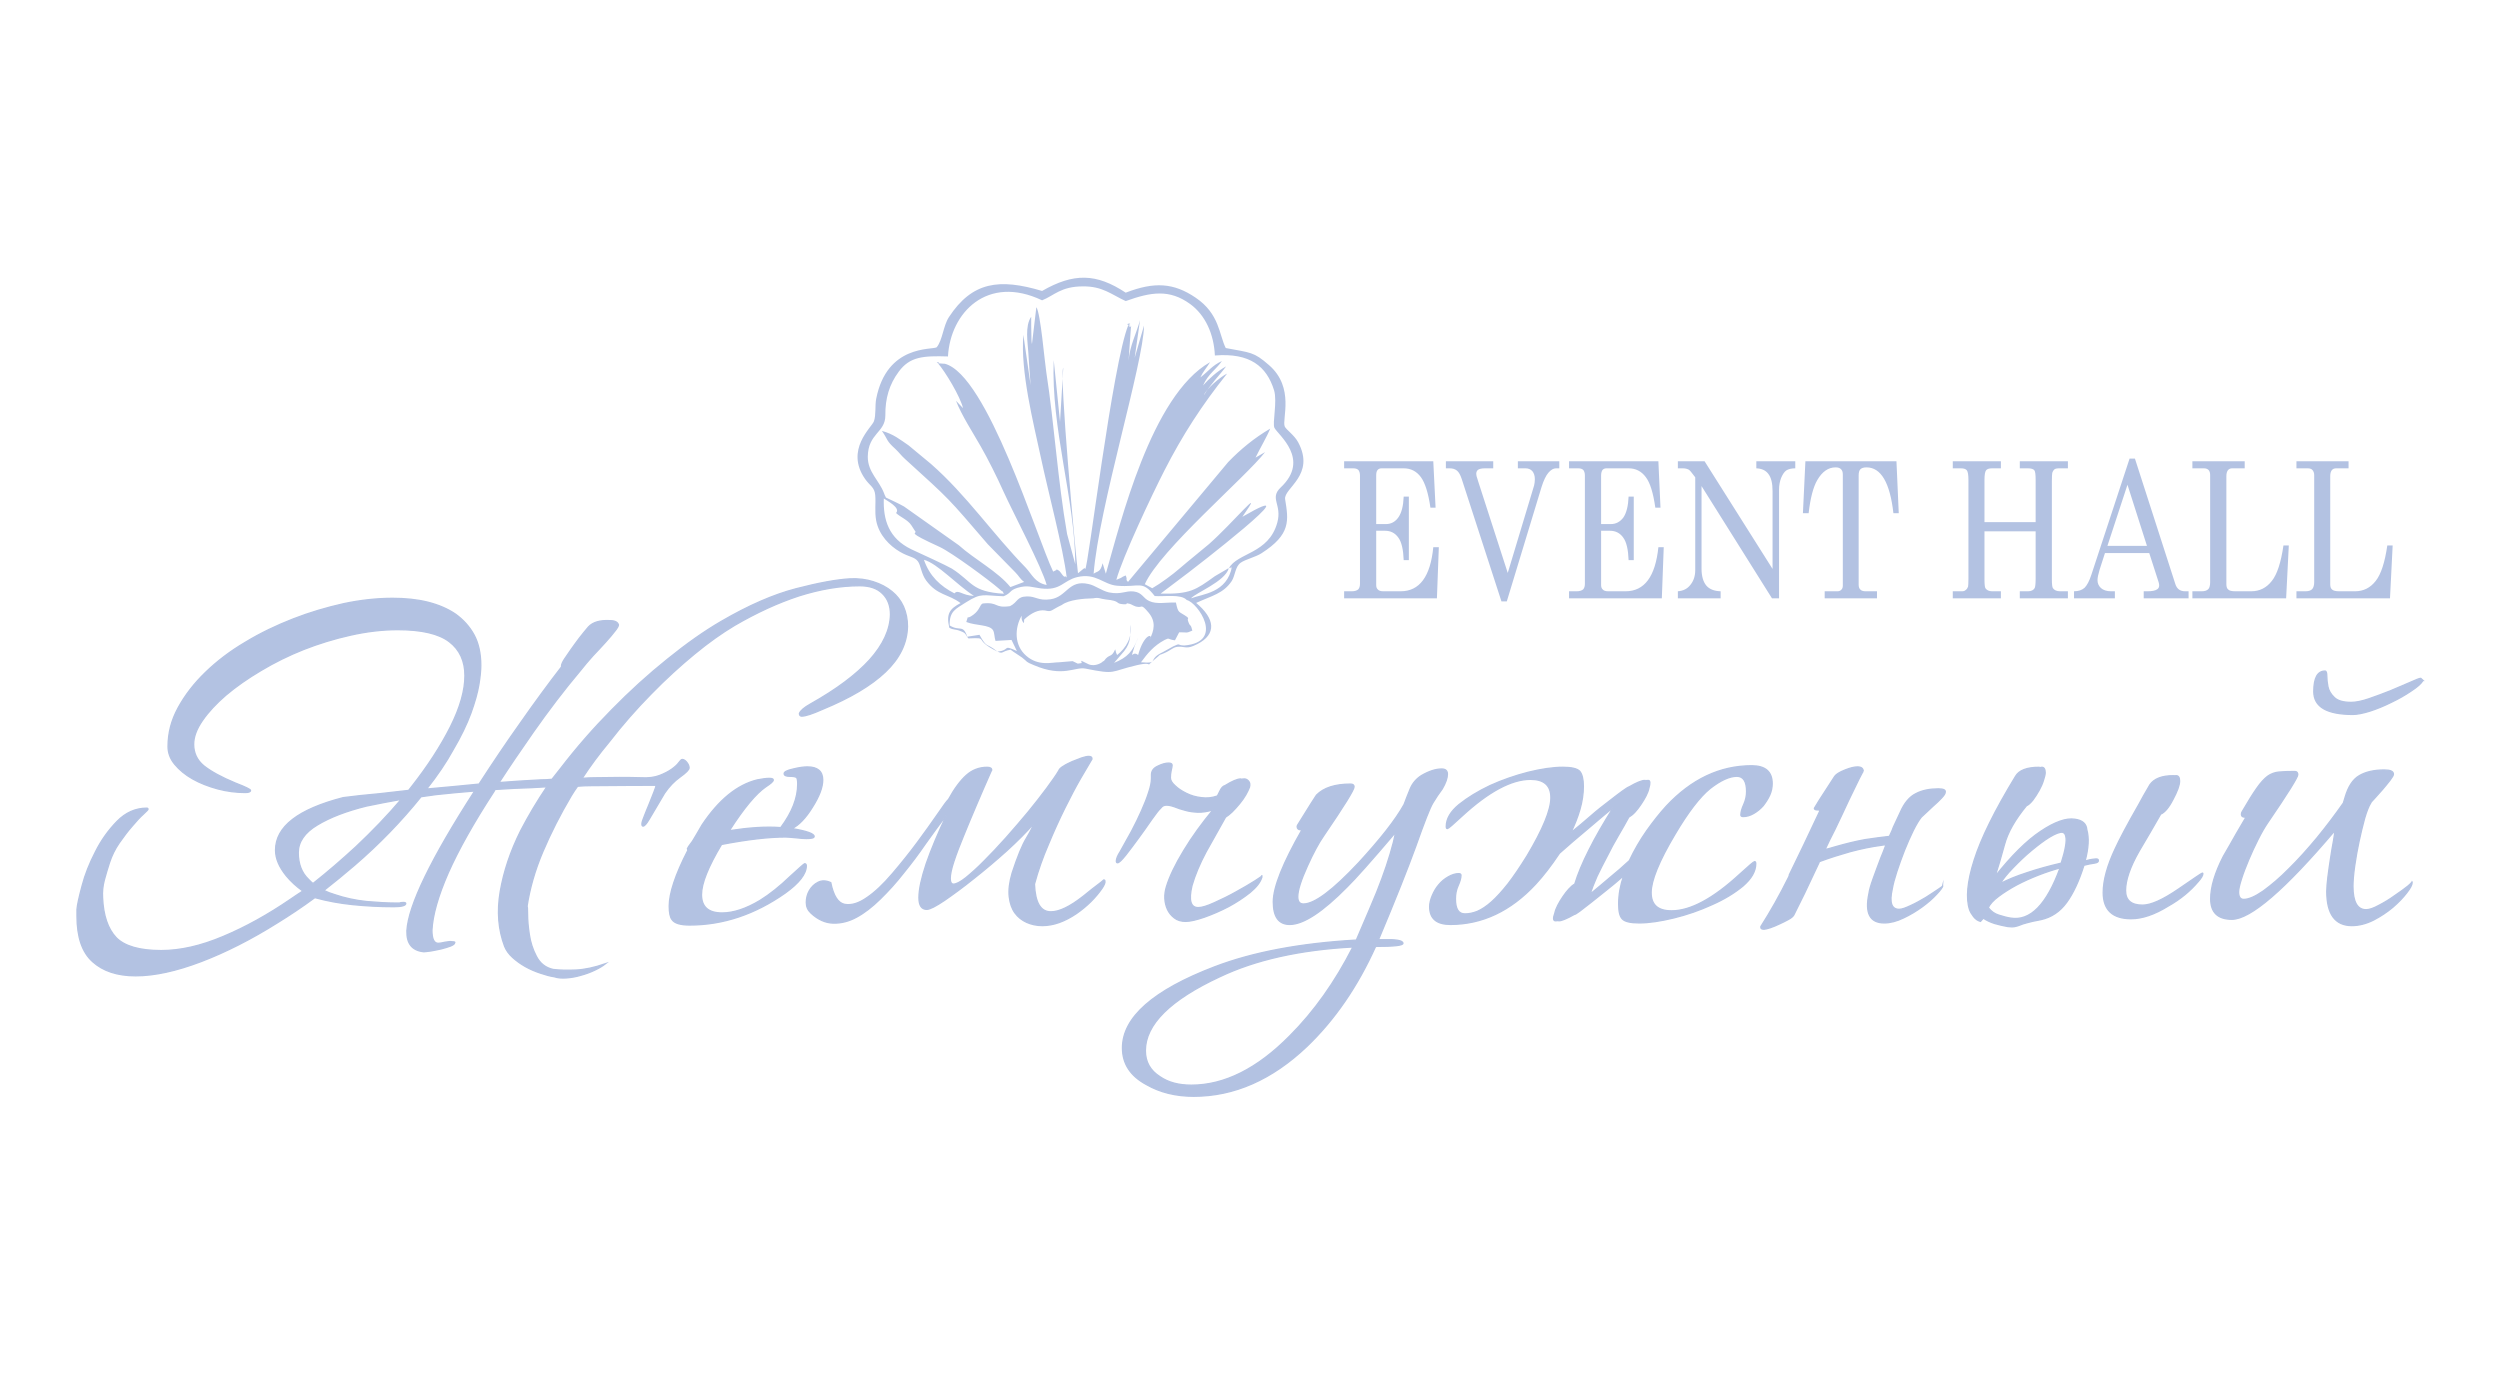 <?xml version="1.0" encoding="UTF-8"?> <svg xmlns="http://www.w3.org/2000/svg" xmlns:xlink="http://www.w3.org/1999/xlink" xmlns:xodm="http://www.corel.com/coreldraw/odm/2003" xml:space="preserve" width="131px" height="72px" version="1.1" style="shape-rendering:geometricPrecision; text-rendering:geometricPrecision; image-rendering:optimizeQuality; fill-rule:evenodd; clip-rule:evenodd" viewBox="0 0 130.94 71.97"> <defs> <style type="text/css"> .str0 {stroke:#B3C2E2;stroke-width:0.07;stroke-miterlimit:22.926} .fil0 {fill:none} .fil2 {fill:#B3C2E2} .fil1 {fill:#B3C2E2;fill-rule:nonzero} </style> </defs> <g id="Layer_x0020_1">  <rect class="fil0" width="130.94" height="71.97"></rect> <g id="_2457811058032"> <g> <path class="fil1 str0" d="M33.59 40.74c0.37,0.02 0.69,-0.02 0.95,-0.12 0.26,-0.1 0.47,-0.21 0.64,-0.33 0.17,-0.12 0.29,-0.23 0.37,-0.34 0.08,-0.11 0.14,-0.17 0.18,-0.17 0.08,0 0.16,0.05 0.24,0.15 0.08,0.1 0.12,0.2 0.12,0.29 0,0.09 -0.15,0.25 -0.46,0.47 -0.31,0.22 -0.58,0.5 -0.82,0.85l-0.81 1.37c-0.14,0.24 -0.25,0.36 -0.32,0.36 -0.04,0 -0.06,-0.04 -0.06,-0.11 0,-0.08 0.04,-0.21 0.12,-0.4 0.07,-0.19 0.16,-0.4 0.25,-0.62 0.09,-0.22 0.17,-0.43 0.25,-0.63 0.08,-0.2 0.12,-0.33 0.12,-0.38 -0.95,0 -2.08,0.01 -3.4,0.02 -0.23,0 -0.47,0.01 -0.71,0.03 -0.12,0.17 -0.23,0.33 -0.33,0.5 -0.57,0.96 -1.07,1.94 -1.49,2.93 -0.42,0.99 -0.69,1.95 -0.83,2.88 0.02,-0.04 0.03,0.1 0.03,0.4 0,0.3 0.03,0.65 0.09,1.05 0.06,0.41 0.18,0.79 0.37,1.15 0.19,0.37 0.48,0.6 0.88,0.69 0.34,0.04 0.73,0.05 1.19,0.03 0.46,-0.02 0.97,-0.13 1.55,-0.33 -0.14,0.11 -0.32,0.22 -0.55,0.33 -0.23,0.11 -0.47,0.2 -0.73,0.27 -0.26,0.08 -0.51,0.12 -0.76,0.14 -0.25,0.02 -0.46,0 -0.64,-0.06 -0.22,-0.03 -0.46,-0.1 -0.73,-0.19 -0.27,-0.09 -0.53,-0.2 -0.78,-0.34 -0.25,-0.14 -0.47,-0.3 -0.67,-0.48 -0.2,-0.18 -0.34,-0.38 -0.42,-0.58 -0.33,-0.87 -0.41,-1.83 -0.23,-2.88 0.18,-1.04 0.53,-2.1 1.07,-3.18 0.4,-0.77 0.85,-1.53 1.37,-2.3 -0.56,0.04 -1.12,0.06 -1.7,0.08 -0.34,0.02 -0.67,0.04 -1.01,0.06l-0.06 0.11c-1.07,1.64 -1.87,3.07 -2.4,4.27 -0.53,1.21 -0.81,2.21 -0.85,2.99 0,0.46 0.11,0.69 0.33,0.69 0.08,0 0.2,-0.02 0.37,-0.06 0.17,-0.03 0.29,-0.04 0.37,-0.02 0.12,0 0.16,0.02 0.12,0.05 0,0.06 -0.07,0.11 -0.21,0.17 -0.13,0.05 -0.3,0.1 -0.49,0.15 -0.19,0.04 -0.37,0.08 -0.55,0.11 -0.18,0.02 -0.3,0.04 -0.36,0.04 -0.61,-0.06 -0.91,-0.42 -0.89,-1.1 0.08,-1.33 1.26,-3.77 3.55,-7.32 -0.68,0.05 -1.35,0.12 -2.03,0.19 -0.26,0.04 -0.52,0.07 -0.78,0.11 -1.03,1.28 -2.19,2.48 -3.48,3.59 -0.54,0.46 -1.07,0.9 -1.61,1.32 0.18,0.09 0.37,0.16 0.57,0.22 0.53,0.18 1.09,0.3 1.66,0.36 0.58,0.05 1.08,0.08 1.49,0.08l0.24 0c0.04,-0.02 0.11,-0.03 0.21,-0.03 0.08,0 0.12,0.02 0.12,0.05 0,0.11 -0.21,0.17 -0.63,0.17 -0.75,0 -1.47,-0.04 -2.16,-0.11 -0.68,-0.07 -1.33,-0.19 -1.95,-0.36l-0.03 0c-0.65,0.48 -1.31,0.92 -1.96,1.32 -1.37,0.86 -2.71,1.54 -4,2.03 -1.29,0.49 -2.43,0.74 -3.42,0.74 -0.96,0 -1.71,-0.25 -2.25,-0.74 -0.55,-0.49 -0.82,-1.29 -0.82,-2.39l0 -0.35c0.02,-0.24 0.11,-0.65 0.27,-1.24 0.15,-0.58 0.39,-1.18 0.7,-1.78 0.3,-0.6 0.68,-1.13 1.13,-1.59 0.45,-0.46 0.97,-0.69 1.56,-0.69 0.04,0 0.06,0.02 0.06,0.06 0,0.02 -0.08,0.1 -0.25,0.26 -0.17,0.15 -0.36,0.36 -0.58,0.62 -0.22,0.25 -0.44,0.54 -0.67,0.87 -0.23,0.33 -0.4,0.68 -0.52,1.05 -0.1,0.31 -0.19,0.61 -0.27,0.91 -0.08,0.31 -0.11,0.61 -0.09,0.92 0.04,0.94 0.28,1.63 0.71,2.09 0.44,0.45 1.23,0.68 2.36,0.68 0.99,0 2.07,-0.24 3.25,-0.74 1.17,-0.49 2.34,-1.14 3.51,-1.94 0.22,-0.15 0.44,-0.3 0.66,-0.44 -0.34,-0.24 -0.63,-0.51 -0.87,-0.8 -0.37,-0.46 -0.56,-0.9 -0.56,-1.34 0,-1.23 1.18,-2.14 3.54,-2.75 0.52,-0.07 1.16,-0.14 1.94,-0.21 0.48,-0.06 0.97,-0.11 1.49,-0.17 0.06,-0.07 0.11,-0.14 0.15,-0.19 0.85,-1.08 1.53,-2.13 2.04,-3.14 0.51,-1.02 0.76,-1.91 0.76,-2.68 0,-0.76 -0.27,-1.36 -0.82,-1.78 -0.55,-0.42 -1.45,-0.63 -2.7,-0.63 -0.81,0 -1.64,0.1 -2.48,0.29 -0.85,0.19 -1.66,0.44 -2.45,0.75 -0.78,0.31 -1.53,0.68 -2.23,1.1 -0.71,0.42 -1.32,0.85 -1.84,1.29 -0.51,0.44 -0.92,0.88 -1.23,1.33 -0.31,0.45 -0.46,0.86 -0.46,1.25 0,0.45 0.18,0.83 0.53,1.12 0.36,0.29 0.92,0.6 1.67,0.91 0.52,0.2 0.78,0.33 0.78,0.38 0,0.07 -0.09,0.11 -0.27,0.11 -0.48,0 -0.96,-0.06 -1.45,-0.19 -0.48,-0.13 -0.92,-0.3 -1.31,-0.52 -0.39,-0.22 -0.7,-0.48 -0.94,-0.77 -0.24,-0.29 -0.35,-0.6 -0.35,-0.93 0,-0.7 0.17,-1.37 0.53,-2.03 0.36,-0.66 0.84,-1.28 1.43,-1.85 0.6,-0.58 1.29,-1.11 2.09,-1.58 0.79,-0.48 1.63,-0.88 2.5,-1.22 0.87,-0.34 1.76,-0.6 2.65,-0.8 0.9,-0.19 1.75,-0.28 2.56,-0.28 0.66,0 1.27,0.06 1.84,0.2 0.56,0.14 1.05,0.35 1.46,0.63 0.4,0.29 0.73,0.65 0.97,1.09 0.23,0.43 0.35,0.96 0.35,1.59 0,0.25 -0.03,0.59 -0.1,1.01 -0.07,0.42 -0.21,0.92 -0.42,1.5 -0.21,0.57 -0.52,1.22 -0.94,1.93 -0.35,0.64 -0.81,1.32 -1.37,2.03l0.09 0c0.84,-0.07 1.72,-0.16 2.65,-0.25 0.7,-1.08 1.41,-2.14 2.15,-3.18 0.79,-1.13 1.52,-2.12 2.17,-2.96l0 -0.06c0,-0.07 0.05,-0.18 0.15,-0.34 0.1,-0.15 0.22,-0.32 0.35,-0.51 0.13,-0.18 0.27,-0.38 0.43,-0.59 0.16,-0.21 0.32,-0.4 0.48,-0.59 0.23,-0.25 0.61,-0.36 1.13,-0.33 0.26,0 0.4,0.08 0.44,0.22 0,0.06 -0.06,0.17 -0.19,0.33 -0.13,0.17 -0.29,0.36 -0.49,0.58 -0.2,0.22 -0.42,0.46 -0.66,0.71 -0.23,0.26 -0.45,0.51 -0.65,0.77 -0.86,1.02 -1.68,2.1 -2.48,3.24 -0.65,0.93 -1.25,1.81 -1.78,2.63 0.73,-0.06 1.46,-0.1 2.17,-0.14 0.2,0 0.4,-0.01 0.6,-0.03 0.14,-0.18 0.29,-0.37 0.45,-0.57 0.83,-1.08 1.72,-2.1 2.68,-3.07 0.95,-0.97 1.93,-1.86 2.93,-2.66 1,-0.81 1.94,-1.47 2.82,-1.98 1.41,-0.82 2.71,-1.39 3.9,-1.7 1.19,-0.31 2.14,-0.48 2.83,-0.52 0.44,-0.02 0.85,0.03 1.22,0.15 0.38,0.12 0.7,0.29 0.97,0.51 0.27,0.22 0.47,0.48 0.61,0.79 0.14,0.32 0.21,0.66 0.21,1.05 -0.02,0.87 -0.41,1.67 -1.16,2.38 -0.76,0.72 -1.85,1.36 -3.28,1.95 -0.54,0.24 -0.9,0.36 -1.1,0.36 -0.08,0 -0.12,-0.05 -0.12,-0.14 0.06,-0.15 0.25,-0.31 0.57,-0.49 1.37,-0.77 2.4,-1.54 3.11,-2.32 0.7,-0.78 1.07,-1.57 1.09,-2.37 0,-0.46 -0.14,-0.83 -0.42,-1.1 -0.28,-0.28 -0.68,-0.41 -1.19,-0.41 -1.02,0 -2.07,0.18 -3.18,0.53 -1.1,0.36 -2.23,0.88 -3.38,1.55 -0.65,0.39 -1.35,0.88 -2.1,1.5 -0.74,0.61 -1.5,1.3 -2.26,2.08 -0.77,0.78 -1.51,1.62 -2.22,2.54 -0.5,0.6 -0.97,1.23 -1.4,1.89 0.22,-0.02 0.43,-0.03 0.65,-0.03 0.92,-0.02 1.73,-0.02 2.45,0zm-14.96 3.62c0.87,-0.82 1.67,-1.65 2.38,-2.49 -0.63,0.11 -1.24,0.23 -1.82,0.35 -1.05,0.26 -1.91,0.59 -2.57,0.99 -0.67,0.4 -1,0.89 -1,1.45 0,0.59 0.18,1.06 0.54,1.4 0.07,0.08 0.15,0.15 0.23,0.22 0.76,-0.6 1.5,-1.24 2.24,-1.92zm24.01 -0.55c0,0.08 -0.13,0.11 -0.41,0.11 -0.12,0 -0.3,-0.01 -0.54,-0.04 -0.24,-0.02 -0.42,-0.04 -0.54,-0.04 -0.89,0 -2.01,0.13 -3.36,0.39 -0.7,1.17 -1.05,2.04 -1.05,2.63 0,0.64 0.36,0.96 1.08,0.96 0.59,0 1.26,-0.22 1.99,-0.66 0.5,-0.31 1.03,-0.73 1.58,-1.26 0.48,-0.44 0.73,-0.66 0.75,-0.66 0.06,0 0.09,0.04 0.09,0.11 0,0.42 -0.37,0.9 -1.11,1.43 -1.58,1.11 -3.25,1.67 -5,1.67 -0.48,0 -0.79,-0.09 -0.92,-0.28 -0.1,-0.12 -0.15,-0.36 -0.15,-0.71 0,-0.67 0.32,-1.65 0.98,-2.93 -0.02,-0.04 -0.03,-0.07 -0.03,-0.08 0,-0.02 0.09,-0.15 0.27,-0.39 0.12,-0.2 0.29,-0.48 0.5,-0.85 0.88,-1.32 1.84,-2.1 2.89,-2.36 0.26,-0.05 0.47,-0.08 0.63,-0.08 0.14,0 0.21,0.03 0.21,0.08 0,0.08 -0.13,0.19 -0.39,0.36 -0.51,0.35 -1.15,1.11 -1.91,2.3 1.04,-0.16 1.93,-0.22 2.69,-0.16 0.59,-0.79 0.89,-1.55 0.89,-2.28 0,-0.2 -0.02,-0.32 -0.07,-0.35 -0.05,-0.04 -0.17,-0.06 -0.36,-0.06 -0.19,0 -0.28,-0.05 -0.28,-0.14 0,-0.09 0.15,-0.17 0.47,-0.24 0.32,-0.08 0.57,-0.11 0.75,-0.11 0.53,0 0.8,0.23 0.8,0.68 0,0.39 -0.18,0.86 -0.54,1.43 -0.35,0.57 -0.71,0.94 -1.07,1.12 0.78,0.13 1.16,0.27 1.16,0.41zm11.54 2.5c0.04,0.97 0.32,1.45 0.86,1.45 0.44,0 1,-0.27 1.7,-0.82 0.18,-0.15 0.33,-0.27 0.46,-0.37 0.13,-0.1 0.24,-0.19 0.34,-0.26 0.1,-0.07 0.19,-0.15 0.27,-0.22 0.04,0 0.06,0.02 0.06,0.06 0.02,0.07 -0.03,0.2 -0.15,0.38 -0.34,0.49 -0.78,0.93 -1.34,1.32 -0.62,0.42 -1.21,0.63 -1.79,0.63 -0.3,0 -0.57,-0.06 -0.82,-0.17 -0.24,-0.11 -0.45,-0.27 -0.61,-0.49 -0.16,-0.22 -0.26,-0.5 -0.3,-0.85 -0.04,-0.35 0.01,-0.76 0.15,-1.24 0.28,-0.86 0.53,-1.47 0.75,-1.83 0.22,-0.37 0.35,-0.63 0.39,-0.77 -0.38,0.44 -0.86,0.92 -1.43,1.44 -0.58,0.52 -1.15,1 -1.72,1.45 -0.56,0.45 -1.08,0.83 -1.53,1.14 -0.46,0.31 -0.77,0.47 -0.93,0.47 -0.27,0 -0.41,-0.2 -0.41,-0.61 0,-0.44 0.13,-1.03 0.38,-1.78 0.26,-0.75 0.62,-1.61 1.08,-2.58 -0.36,0.48 -0.73,0.99 -1.11,1.52 -0.37,0.54 -0.76,1.06 -1.16,1.55 -0.39,0.5 -0.8,0.95 -1.22,1.36 -0.42,0.41 -0.83,0.73 -1.24,0.95 -0.4,0.22 -0.81,0.32 -1.22,0.31 -0.4,-0.01 -0.8,-0.18 -1.17,-0.53 -0.16,-0.15 -0.24,-0.33 -0.24,-0.55 0,-0.22 0.05,-0.43 0.16,-0.62 0.11,-0.19 0.26,-0.34 0.46,-0.44 0.2,-0.1 0.42,-0.09 0.66,0.02 0.14,0.69 0.38,1.07 0.73,1.14 0.35,0.06 0.73,-0.05 1.16,-0.35 0.43,-0.29 0.87,-0.71 1.34,-1.26 0.47,-0.55 0.91,-1.1 1.31,-1.64 0.41,-0.55 0.76,-1.05 1.06,-1.48 0.3,-0.44 0.49,-0.7 0.57,-0.77 0.31,-0.57 0.63,-0.99 0.93,-1.26 0.31,-0.28 0.68,-0.42 1.09,-0.42 0.16,0 0.24,0.05 0.24,0.14 0,0.02 -0.01,0.04 -0.03,0.06 -0.26,0.58 -0.51,1.17 -0.76,1.75 -0.25,0.59 -0.48,1.13 -0.68,1.63 -0.21,0.51 -0.38,0.95 -0.51,1.35 -0.13,0.39 -0.19,0.69 -0.19,0.89 0,0.2 0.06,0.3 0.17,0.3 0.14,0 0.36,-0.11 0.65,-0.34 0.28,-0.23 0.61,-0.52 0.96,-0.88 0.36,-0.36 0.74,-0.76 1.15,-1.22 0.41,-0.46 0.79,-0.91 1.15,-1.34 0.36,-0.44 0.68,-0.85 0.97,-1.24 0.28,-0.38 0.5,-0.69 0.64,-0.93 0.02,-0.07 0.1,-0.15 0.24,-0.23 0.13,-0.09 0.29,-0.16 0.46,-0.24 0.17,-0.07 0.33,-0.13 0.49,-0.19 0.16,-0.05 0.28,-0.08 0.36,-0.08 0.12,0 0.18,0.03 0.18,0.11l0 0.03c-0.14,0.23 -0.34,0.58 -0.6,1.02 -0.26,0.45 -0.53,0.97 -0.82,1.55 -0.29,0.59 -0.58,1.22 -0.86,1.9 -0.29,0.67 -0.54,1.37 -0.73,2.08zm9.35 -3.89c-0.3,0.09 -0.56,0.13 -0.8,0.12 -0.24,-0.01 -0.46,-0.04 -0.66,-0.1 -0.2,-0.05 -0.38,-0.11 -0.55,-0.18 -0.17,-0.06 -0.31,-0.09 -0.43,-0.09 -0.12,0 -0.22,0.05 -0.3,0.16 -0.1,0.09 -0.26,0.3 -0.48,0.61 -0.21,0.31 -0.44,0.63 -0.68,0.96 -0.24,0.33 -0.46,0.62 -0.67,0.89 -0.21,0.26 -0.35,0.4 -0.43,0.4 -0.04,0 -0.06,-0.03 -0.06,-0.09 0,-0.12 0.07,-0.29 0.2,-0.49 0.2,-0.35 0.4,-0.71 0.6,-1.08 0.2,-0.38 0.37,-0.73 0.52,-1.07 0.15,-0.34 0.28,-0.66 0.37,-0.95 0.1,-0.29 0.15,-0.54 0.15,-0.74l0 -0.19c0,-0.2 0.11,-0.35 0.33,-0.45 0.22,-0.11 0.41,-0.16 0.57,-0.16 0.12,0 0.18,0.04 0.18,0.11 0,0.06 -0.02,0.15 -0.05,0.28 -0.03,0.13 -0.04,0.25 -0.04,0.38 0,0.13 0.08,0.27 0.24,0.41 0.15,0.15 0.35,0.28 0.59,0.4 0.24,0.12 0.5,0.2 0.79,0.23 0.29,0.04 0.56,0.01 0.82,-0.08 0.02,0 0.07,-0.08 0.15,-0.26 0.08,-0.17 0.17,-0.27 0.27,-0.29 0.37,-0.23 0.65,-0.35 0.83,-0.35l0.03 0.02c0.02,-0.01 0.07,-0.02 0.15,-0.02 0.08,0 0.15,0.03 0.22,0.11 0.07,0.07 0.09,0.18 0.05,0.33 -0.04,0.11 -0.11,0.24 -0.19,0.39 -0.09,0.16 -0.2,0.31 -0.33,0.47 -0.13,0.16 -0.26,0.3 -0.39,0.43 -0.13,0.12 -0.24,0.21 -0.34,0.27 -0.34,0.6 -0.68,1.21 -1.02,1.82 -0.33,0.62 -0.58,1.21 -0.74,1.77 -0.18,0.77 -0.07,1.15 0.33,1.15 0.18,0 0.46,-0.08 0.85,-0.26 0.38,-0.17 0.77,-0.36 1.14,-0.57 0.38,-0.21 0.71,-0.4 0.99,-0.58 0.27,-0.17 0.39,-0.26 0.35,-0.26 0,0 0,0.03 0,0.08 -0.08,0.26 -0.28,0.52 -0.62,0.8 -0.34,0.27 -0.72,0.52 -1.13,0.74 -0.42,0.22 -0.84,0.4 -1.26,0.55 -0.41,0.14 -0.74,0.22 -0.98,0.22 -0.24,0 -0.44,-0.06 -0.59,-0.18 -0.16,-0.12 -0.28,-0.27 -0.36,-0.44 -0.08,-0.17 -0.13,-0.37 -0.14,-0.58 -0.01,-0.21 0.02,-0.41 0.08,-0.61 0.16,-0.53 0.46,-1.16 0.91,-1.9 0.44,-0.73 0.96,-1.44 1.53,-2.13zm8.67 6.8l0.18 0c0.74,-0.02 1.1,0.04 1.1,0.19 0,0.11 -0.47,0.16 -1.43,0.16 -0.95,2.11 -2.15,3.85 -3.6,5.24 -1.83,1.74 -3.81,2.61 -5.93,2.61 -0.93,0 -1.76,-0.2 -2.47,-0.61 -0.84,-0.45 -1.26,-1.09 -1.26,-1.92 0,-1.6 1.61,-3.02 4.83,-4.25 1.99,-0.76 4.46,-1.23 7.42,-1.4 0.56,-1.29 0.91,-2.13 1.07,-2.52 0.38,-0.95 0.67,-1.82 0.87,-2.6l0.12 -0.53c-1.29,1.52 -2.14,2.47 -2.54,2.86 -1.29,1.31 -2.29,1.97 -3.01,1.97 -0.57,0 -0.86,-0.39 -0.86,-1.18 0,-0.78 0.51,-2.05 1.52,-3.81l-0.09 0.03c-0.12,0 -0.18,-0.06 -0.18,-0.17 0,-0.03 0.02,-0.08 0.06,-0.13 0.58,-0.94 0.9,-1.44 0.95,-1.51 0.38,-0.39 0.98,-0.58 1.79,-0.58 0.12,0 0.18,0.05 0.18,0.14 0,0.16 -0.53,1.01 -1.58,2.55 -0.28,0.4 -0.56,0.93 -0.86,1.59 -0.34,0.75 -0.51,1.29 -0.51,1.62 0,0.25 0.1,0.38 0.3,0.38 0.58,0 1.54,-0.72 2.89,-2.16 1.13,-1.23 1.93,-2.24 2.38,-3.05 0.1,-0.27 0.21,-0.55 0.33,-0.84 0.12,-0.28 0.31,-0.5 0.57,-0.67 0.39,-0.23 0.75,-0.35 1.07,-0.35 0.2,0 0.3,0.09 0.3,0.27 0,0.2 -0.09,0.46 -0.27,0.77 -0.18,0.24 -0.34,0.48 -0.49,0.73 -0.15,0.24 -0.45,1.01 -0.91,2.31 -0.4,1.1 -1.04,2.72 -1.94,4.86zm-1.34 0.38c-2.78,0.15 -5.1,0.67 -6.97,1.56 -2.6,1.21 -3.9,2.5 -3.9,3.87 0,0.59 0.25,1.04 0.77,1.37 0.44,0.3 0.98,0.44 1.64,0.44 1.73,0 3.45,-0.86 5.15,-2.58 1.28,-1.28 2.38,-2.83 3.31,-4.66zm4.02 -2.11c0,-0.18 0.05,-0.38 0.14,-0.59 0.09,-0.21 0.2,-0.4 0.34,-0.56 0.14,-0.17 0.3,-0.3 0.49,-0.41 0.19,-0.11 0.38,-0.17 0.55,-0.17 0.08,0 0.12,0.03 0.12,0.08 0,0.15 -0.05,0.33 -0.15,0.55 -0.1,0.22 -0.14,0.45 -0.14,0.69 0,0.53 0.16,0.79 0.5,0.79 0.2,0 0.41,-0.04 0.64,-0.13 0.23,-0.1 0.48,-0.26 0.75,-0.5 0.27,-0.24 0.55,-0.55 0.86,-0.94 0.31,-0.4 0.64,-0.89 1,-1.47 0.83,-1.39 1.25,-2.41 1.25,-3.05 0,-0.64 -0.36,-0.96 -1.07,-0.96 -0.99,0 -2.19,0.64 -3.58,1.92 -0.47,0.44 -0.73,0.66 -0.77,0.66 -0.04,0 -0.06,-0.03 -0.06,-0.11 0,-0.4 0.22,-0.78 0.67,-1.15 0.45,-0.36 0.99,-0.69 1.62,-0.99 0.64,-0.29 1.3,-0.52 2,-0.7 0.69,-0.17 1.3,-0.26 1.82,-0.26 0.45,0 0.75,0.07 0.88,0.21 0.12,0.14 0.19,0.4 0.19,0.78 0,0.4 -0.06,0.81 -0.18,1.22 -0.12,0.41 -0.28,0.82 -0.48,1.22 0.36,-0.29 0.71,-0.58 1.05,-0.88 0.33,-0.29 0.65,-0.54 0.94,-0.76 0.28,-0.22 0.52,-0.4 0.71,-0.54 0.19,-0.14 0.31,-0.21 0.37,-0.23 0.38,-0.22 0.65,-0.33 0.81,-0.33l0 0.03c0.04,-0.02 0.1,-0.03 0.18,-0.03 0.1,0 0.11,0.14 0.03,0.41 -0.02,0.11 -0.07,0.24 -0.15,0.4 -0.08,0.15 -0.17,0.31 -0.27,0.45 -0.1,0.15 -0.2,0.28 -0.31,0.4 -0.11,0.12 -0.22,0.2 -0.32,0.26 -0.16,0.29 -0.34,0.62 -0.55,0.97 -0.21,0.36 -0.41,0.72 -0.59,1.09 -0.19,0.36 -0.37,0.71 -0.53,1.05 -0.15,0.34 -0.27,0.65 -0.35,0.92 0.37,-0.31 0.73,-0.6 1.05,-0.88 0.33,-0.27 0.67,-0.56 1,-0.87 0.26,-0.55 0.56,-1.07 0.91,-1.57 0.35,-0.49 0.69,-0.92 1.03,-1.29 1.31,-1.4 2.8,-2.11 4.47,-2.11 0.71,0 1.07,0.31 1.07,0.93 0,0.21 -0.04,0.41 -0.13,0.61 -0.09,0.2 -0.21,0.38 -0.34,0.55 -0.14,0.16 -0.31,0.3 -0.5,0.41 -0.19,0.11 -0.37,0.16 -0.55,0.16 -0.08,0 -0.12,-0.03 -0.12,-0.08 0,-0.15 0.05,-0.33 0.15,-0.55 0.1,-0.22 0.15,-0.45 0.15,-0.68 0,-0.53 -0.17,-0.8 -0.51,-0.8 -0.39,0 -0.86,0.22 -1.4,0.64 -0.53,0.43 -1.15,1.23 -1.84,2.4 -0.84,1.41 -1.25,2.43 -1.25,3.05 0,0.64 0.35,0.96 1.07,0.96 0.99,0 2.18,-0.64 3.57,-1.92 0.48,-0.44 0.74,-0.66 0.78,-0.66 0.04,0 0.06,0.04 0.06,0.11 0,0.4 -0.23,0.79 -0.67,1.17 -0.45,0.37 -0.99,0.7 -1.63,0.98 -0.63,0.29 -1.3,0.52 -1.99,0.69 -0.7,0.17 -1.3,0.26 -1.82,0.26 -0.46,0 -0.75,-0.07 -0.88,-0.21 -0.13,-0.13 -0.19,-0.39 -0.19,-0.78 0,-0.49 0.09,-0.99 0.26,-1.48 -0.31,0.28 -0.62,0.53 -0.92,0.77 -0.3,0.24 -0.56,0.45 -0.79,0.63 -0.23,0.18 -0.42,0.33 -0.58,0.45 -0.16,0.12 -0.26,0.18 -0.3,0.18 -0.39,0.22 -0.66,0.33 -0.8,0.33l0 -0.03c-0.04,0.02 -0.1,0.03 -0.18,0.03 -0.12,0 -0.13,-0.14 -0.03,-0.41 0.02,-0.11 0.07,-0.24 0.15,-0.4 0.08,-0.15 0.17,-0.31 0.27,-0.45 0.1,-0.15 0.2,-0.28 0.31,-0.4 0.11,-0.12 0.21,-0.21 0.31,-0.26 0.16,-0.53 0.41,-1.13 0.75,-1.8 0.33,-0.66 0.76,-1.41 1.28,-2.23 -0.46,0.38 -0.93,0.78 -1.4,1.18 -0.48,0.4 -0.96,0.81 -1.43,1.23 -0.44,0.66 -0.86,1.2 -1.25,1.62 -1.31,1.41 -2.8,2.11 -4.47,2.11 -0.72,0 -1.08,-0.31 -1.08,-0.93zm24.65 -4.94c0.21,-0.49 0.49,-0.82 0.82,-0.98 0.32,-0.17 0.72,-0.25 1.17,-0.25 0.28,0 0.4,0.06 0.36,0.19 0,0.06 -0.06,0.15 -0.19,0.29 -0.13,0.14 -0.28,0.28 -0.44,0.42l-0.62 0.58c-0.12,0.15 -0.26,0.38 -0.42,0.7 -0.16,0.32 -0.31,0.67 -0.46,1.04 -0.15,0.38 -0.28,0.75 -0.4,1.11 -0.12,0.37 -0.2,0.67 -0.24,0.91 -0.16,0.71 -0.04,1.07 0.36,1.07 0.14,0 0.34,-0.07 0.61,-0.2 0.27,-0.12 0.53,-0.27 0.8,-0.43 0.27,-0.17 0.49,-0.32 0.67,-0.44 0.14,-0.09 0.21,-0.15 0.21,-0.17 -0.02,0.09 -0.13,0.24 -0.33,0.45 -0.2,0.22 -0.44,0.43 -0.74,0.65 -0.3,0.22 -0.63,0.42 -0.99,0.59 -0.35,0.17 -0.69,0.26 -1.01,0.26 -0.75,0 -1.02,-0.51 -0.8,-1.54 0.02,-0.16 0.09,-0.42 0.22,-0.78 0.13,-0.35 0.26,-0.72 0.4,-1.08 0.1,-0.24 0.19,-0.47 0.27,-0.69 -0.08,0 -0.17,0.01 -0.27,0.03 -0.47,0.06 -1.01,0.17 -1.61,0.33 -0.53,0.15 -1.07,0.32 -1.61,0.52l-0.02 0.06c-0.26,0.56 -0.51,1.09 -0.75,1.59 -0.24,0.49 -0.43,0.87 -0.57,1.15 -0.04,0.07 -0.13,0.15 -0.28,0.23 -0.15,0.08 -0.3,0.16 -0.46,0.23 -0.16,0.08 -0.32,0.14 -0.48,0.2 -0.16,0.05 -0.27,0.08 -0.33,0.08 -0.11,0 -0.17,-0.03 -0.17,-0.08l0 -0.06c0.49,-0.77 0.98,-1.63 1.46,-2.6 0.02,-0.04 0.03,-0.08 0.03,-0.11 0.49,-1.01 1.03,-2.12 1.6,-3.35 0,-0.04 -0.04,-0.05 -0.14,-0.05 -0.1,0 -0.15,-0.03 -0.15,-0.09 0,-0.01 0.35,-0.57 1.07,-1.67 0.08,-0.11 0.26,-0.22 0.54,-0.33 0.27,-0.11 0.49,-0.16 0.65,-0.16 0.2,0 0.3,0.08 0.3,0.24 0,-0.03 -0.07,0.09 -0.21,0.37 -0.14,0.29 -0.32,0.66 -0.54,1.11 -0.21,0.46 -0.46,0.98 -0.74,1.57 -0.18,0.35 -0.35,0.69 -0.51,1.04 0.16,-0.04 0.33,-0.08 0.51,-0.14 0.56,-0.16 1.08,-0.29 1.58,-0.38 0.48,-0.07 0.9,-0.13 1.28,-0.17 0.12,-0.25 0.19,-0.42 0.21,-0.49l0.36 -0.77z"></path> <path class="fil1 str0" d="M108.2 43.81c-0.02,-0.12 -0.08,-0.2 -0.18,-0.22 -0.14,-0.01 -0.36,0.07 -0.66,0.25 -0.3,0.18 -0.61,0.42 -0.95,0.7 -0.34,0.28 -0.66,0.59 -0.97,0.91 -0.31,0.32 -0.53,0.59 -0.67,0.83 0.38,-0.2 0.84,-0.39 1.4,-0.57 0.56,-0.19 1.15,-0.35 1.79,-0.5 0.22,-0.69 0.3,-1.16 0.24,-1.4zm-0.3 1.65c-0.34,0.09 -0.71,0.21 -1.12,0.37 -0.41,0.16 -0.79,0.33 -1.15,0.52 -0.35,0.19 -0.67,0.39 -0.95,0.6 -0.28,0.21 -0.46,0.41 -0.54,0.59 0.14,0.19 0.32,0.32 0.54,0.39 0.22,0.07 0.43,0.13 0.63,0.16 1.03,0.17 1.89,-0.71 2.59,-2.63zm-3.4 0.44c0.86,-1.08 1.65,-1.87 2.39,-2.36 0.73,-0.49 1.33,-0.7 1.78,-0.63 0.4,0.05 0.61,0.24 0.63,0.55 0.12,0.42 0.09,0.97 -0.09,1.64 0.16,-0.05 0.29,-0.08 0.39,-0.09 0.1,-0.01 0.16,-0.02 0.18,-0.02 0.08,0 0.12,0.02 0.12,0.06 0.02,0.09 -0.05,0.14 -0.21,0.16 -0.16,0.02 -0.34,0.06 -0.54,0.11 -0.26,0.83 -0.56,1.47 -0.91,1.95 -0.35,0.48 -0.8,0.78 -1.35,0.9 -0.32,0.06 -0.56,0.11 -0.72,0.16 -0.16,0.04 -0.28,0.08 -0.37,0.12 -0.09,0.04 -0.18,0.06 -0.27,0.08 -0.09,0.02 -0.21,0.02 -0.37,0 -0.22,-0.04 -0.45,-0.09 -0.69,-0.16 -0.24,-0.08 -0.43,-0.17 -0.59,-0.28 -0.1,0.11 -0.15,0.17 -0.15,0.17 -0.14,-0.04 -0.26,-0.12 -0.36,-0.25 -0.1,-0.13 -0.17,-0.25 -0.21,-0.36 -0.2,-0.6 -0.12,-1.47 0.24,-2.6 0.36,-1.14 1.08,-2.6 2.17,-4.39 0.18,-0.31 0.59,-0.47 1.23,-0.47l0 0.06c0.04,-0.04 0.09,-0.06 0.15,-0.06 0.11,0 0.17,0.1 0.17,0.28 0,0.09 -0.03,0.22 -0.09,0.4 -0.05,0.17 -0.13,0.35 -0.23,0.53 -0.1,0.18 -0.21,0.35 -0.33,0.51 -0.12,0.15 -0.23,0.25 -0.33,0.29 -0.6,0.73 -0.98,1.4 -1.15,2.03 -0.17,0.62 -0.33,1.18 -0.49,1.67zm7.12 2.22c-0.97,0 -1.46,-0.46 -1.46,-1.37 0,-0.64 0.21,-1.41 0.63,-2.3 0.22,-0.48 0.63,-1.26 1.25,-2.34 0.12,-0.23 0.31,-0.57 0.57,-1.01 0.22,-0.31 0.62,-0.47 1.22,-0.47l-0.03 0.03 0.03 0.03c0.04,-0.04 0.09,-0.06 0.15,-0.06 0.12,0 0.18,0.09 0.18,0.28 0,0.22 -0.12,0.54 -0.35,0.97 -0.22,0.43 -0.44,0.68 -0.64,0.76 -0.37,0.65 -0.75,1.3 -1.13,1.94 -0.48,0.84 -0.71,1.53 -0.71,2.06 0,0.51 0.29,0.77 0.89,0.77 0.44,0 1.06,-0.28 1.88,-0.84 0.81,-0.56 1.23,-0.84 1.25,-0.84 0.02,0 0.03,0.01 0.03,0.03 0,0.09 -0.08,0.23 -0.24,0.41 -0.42,0.5 -0.94,0.93 -1.58,1.29 -0.71,0.44 -1.36,0.66 -1.94,0.66zm11.56 0.36c-0.87,0 -1.31,-0.6 -1.31,-1.79 0,-0.18 0.02,-0.43 0.06,-0.76 0.04,-0.33 0.09,-0.66 0.14,-0.99 0.05,-0.33 0.1,-0.63 0.15,-0.89 0.05,-0.27 0.07,-0.45 0.07,-0.54 -2.62,3.09 -4.42,4.64 -5.39,4.64 -0.74,0 -1.11,-0.36 -1.11,-1.07 0,-0.62 0.22,-1.36 0.66,-2.22 0.04,-0.06 0.15,-0.25 0.34,-0.59 0.19,-0.34 0.47,-0.83 0.85,-1.47l-0.06 0c-0.12,0 -0.18,-0.05 -0.18,-0.14 0,-0.05 0.01,-0.1 0.03,-0.13 0.32,-0.55 0.58,-0.97 0.78,-1.25 0.2,-0.29 0.39,-0.49 0.56,-0.62 0.18,-0.13 0.38,-0.2 0.59,-0.22 0.2,-0.02 0.49,-0.03 0.84,-0.03 0.1,0 0.15,0.06 0.15,0.17 0,0.13 -0.52,0.97 -1.58,2.52 -0.15,0.22 -0.32,0.51 -0.5,0.87 -0.18,0.35 -0.34,0.71 -0.49,1.06 -0.15,0.36 -0.28,0.69 -0.38,1.01 -0.1,0.31 -0.15,0.54 -0.15,0.68 0,0.26 0.09,0.39 0.27,0.39 0.26,0 0.6,-0.15 1.02,-0.44 0.41,-0.3 0.87,-0.68 1.35,-1.17 0.49,-0.48 0.98,-1.03 1.48,-1.63 0.49,-0.6 0.95,-1.21 1.37,-1.81l0.09 -0.3c0.16,-0.55 0.4,-0.93 0.74,-1.13 0.34,-0.2 0.78,-0.3 1.31,-0.3 0.32,0 0.48,0.07 0.48,0.22 0,0.06 -0.06,0.16 -0.18,0.32 -0.12,0.15 -0.25,0.32 -0.4,0.49 -0.15,0.17 -0.29,0.33 -0.42,0.47 -0.13,0.13 -0.19,0.21 -0.19,0.23 -0.1,0.16 -0.21,0.43 -0.32,0.81 -0.1,0.37 -0.2,0.78 -0.29,1.2 -0.09,0.43 -0.17,0.86 -0.23,1.29 -0.06,0.43 -0.09,0.79 -0.09,1.06 0,0.82 0.23,1.23 0.69,1.23 0.16,0 0.38,-0.07 0.67,-0.23 0.29,-0.15 0.57,-0.32 0.83,-0.51 0.27,-0.18 0.5,-0.35 0.69,-0.5 0.19,-0.16 0.25,-0.24 0.19,-0.24 0.02,0 0.03,0.02 0.03,0.06 0,0.11 -0.09,0.29 -0.28,0.53 -0.19,0.25 -0.43,0.5 -0.73,0.76 -0.3,0.25 -0.64,0.48 -1.01,0.67 -0.38,0.19 -0.76,0.29 -1.14,0.29zm3.73 -12.84c-0.1,0.17 -0.31,0.35 -0.63,0.56 -0.31,0.21 -0.66,0.41 -1.04,0.59 -0.38,0.19 -0.75,0.34 -1.12,0.46 -0.36,0.11 -0.66,0.17 -0.88,0.17 -1.37,0 -2.05,-0.4 -2.05,-1.2 0,-0.72 0.2,-1.07 0.59,-1.07 0.06,0 0.09,0.08 0.09,0.26 0,0.17 0.02,0.36 0.06,0.56 0.04,0.2 0.15,0.39 0.33,0.56 0.18,0.18 0.48,0.26 0.89,0.26 0.24,0 0.55,-0.06 0.93,-0.19 0.38,-0.13 0.75,-0.27 1.13,-0.42 0.38,-0.16 0.72,-0.31 1.03,-0.44 0.31,-0.14 0.49,-0.21 0.55,-0.21l0.12 0.11z"></path> </g> <path class="fil2" d="M57.25 31.34c0.32,-0.06 0.34,0.02 0.67,0.06 0.82,0.08 0.45,0.22 0.92,0.25 0.36,0.02 -0.02,-0.11 0.34,-0.02 0.07,0.02 0.1,0.05 0.17,0.08 0.23,0.09 0.07,0.04 0.2,0.07 0.3,0.07 0.18,-0.2 0.61,0.31 0.39,0.47 0.3,0.93 0.04,1.42 0.24,-0.34 -0.28,-0.35 -0.59,0.8 -0.32,-0.28 -0.44,0.41 -0.18,-0.48 0,-0.02 0.15,-0.33 0.18,-0.44 -0.27,0.72 -0.56,1.05 -1.26,1.33l0.37 -0.43c0.48,-0.52 0.51,-0.84 0.47,-1.57 0.14,0.64 -0.21,1.22 -0.68,1.59 -0.02,-0.03 -0.05,-0.12 -0.06,-0.14 0,-0.01 -0.01,-0.04 -0.01,-0.05l-0.03 -0.11c-0.21,0.48 -0.3,0.2 -0.59,0.61 -0.02,0.02 -0.06,0.01 -0.08,0.05 0,0.01 -0.37,0.28 -0.73,0.12l-0.37 -0.18c-0.04,0.17 0.17,0.09 -0.19,0.15l-0.27 -0.13 -0.72 0.06c-0.37,0 -1.07,0.22 -1.71,-0.34 -0.64,-0.55 -0.61,-1.46 -0.24,-2.1 0.01,0.05 -0.05,0.2 0.11,0.39 0.06,-0.2 -0.07,-0.13 0.17,-0.32 0.39,-0.31 0.73,-0.41 1.06,-0.32 0.24,0.04 0.23,-0.06 0.76,-0.31 0.37,-0.28 1.16,-0.34 1.64,-0.35zm-5.01 2.79c-0.61,-0.5 -0.52,-0.13 -0.94,-0.88l-0.64 0.1c-0.22,-0.67 -0.39,-0.26 -0.92,-0.59 -0.02,-0.75 0.31,-0.86 0.87,-1.22 0.81,-0.51 0.88,-0.34 1.96,-0.31 0.42,-0.18 0.28,-0.3 0.72,-0.44 0.54,-0.16 0.74,-0.03 1.22,0.03 1.06,0.13 1.15,-0.4 1.9,-0.59 1,-0.24 1.37,0.39 2.1,0.45 1.18,0.1 1.3,-0.32 1.97,0.54 0.51,0.04 1.38,-0.12 1.68,0.21 0.57,0.13 2.01,2.2 -0.13,2.38 -0.42,-0.01 -0.16,-0.15 -0.59,0.05l-0.54 0.3c-0.84,0.39 -0.15,0.61 -1.14,0.53 0.34,-0.46 0.66,-0.86 1.24,-1.17 0.28,-0.14 0.13,-0.03 0.54,0.02l0.22 -0.42c0.44,-0.01 0.33,0.07 0.69,-0.09 -0.08,-0.36 -0.11,-0.2 -0.19,-0.41 -0.12,-0.3 0.03,-0.13 -0.06,-0.29 -0.48,-0.34 -0.48,-0.17 -0.61,-0.77 -0.48,-0.02 -1.01,0.11 -1.4,-0.08 -0.33,-0.15 -0.35,-0.44 -0.81,-0.5 -0.45,-0.05 -0.64,0.18 -1.3,0.05 -0.39,-0.09 -0.72,-0.37 -1.07,-0.44 -1.05,-0.24 -1.13,0.68 -1.99,0.8 -0.65,0.09 -0.75,-0.16 -1.23,-0.15 -0.55,0.01 -0.47,0.3 -0.89,0.51 -0.85,0.12 -0.58,-0.23 -1.43,-0.14 -0.16,0.07 -0.14,0.33 -0.49,0.59 -0.43,0.32 -0.21,-0.09 -0.37,0.38 0.51,0.2 1.22,0.13 1.4,0.43 0.08,0.13 0.07,0.38 0.13,0.56l0.84 -0.05 0.28 0.58c-0.79,-0.36 -0.31,-0.04 -1.02,0.03zm12.12 -4.36c0.22,-0.16 0.01,0.21 0.17,-0.11 -0.25,1.41 -1.56,1.45 -2.15,1.68 0.24,-0.29 1.77,-0.87 1.98,-1.57zm-15.97 -0.45c0.71,0.19 1.73,1.32 2.62,1.89 -0.61,-0.01 -0.82,-0.36 -1.02,-0.13 -0.74,-0.38 -1.3,-0.9 -1.6,-1.76zm-1.46 -2.45c0.21,0.21 0.61,0.35 0.8,0.64l0.18 0.28c0.01,0.01 0.03,0.04 0.03,0.04 0.11,0.15 -0.56,-0.02 1.28,0.82 0.64,0.3 2.58,1.73 3.12,2.2 0.28,0.26 0.08,-0.03 0.24,0.25 -1.73,-0.11 -1.63,-0.62 -2.73,-1.32 -0.25,-0.15 -1.66,-0.8 -2.12,-1.01 -1.18,-0.57 -1.48,-1.54 -1.44,-2.66 0.17,0.12 0.9,0.49 0.64,0.76zm17.43 2.9c-0.02,0.01 -0.06,0 -0.08,0.03l-0.65 0.38c-1,0.72 -1.3,0.95 -2.84,0.91l1.47 -1.11c0.02,-0.01 6.78,-5.21 2.81,-2.91 1.31,-1.87 -0.51,0.34 -1.75,1.43 -0.46,0.39 -1.02,0.83 -1.53,1.27 -0.35,0.31 -1.03,0.81 -1.44,1.04l-0.39 -0.21c0.8,-1.8 5.32,-5.64 6.3,-6.92l-0.5 0.29c0.23,-0.48 0.6,-1.1 0.77,-1.52 -0.85,0.5 -1.55,1.08 -2.2,1.75l-5.25 6.28c-0.16,-0.17 0,-0.06 -0.12,-0.34 -0.34,0.14 -0.03,0.05 -0.49,0.23 0.32,-1.18 1.88,-4.48 2.51,-5.71 0.95,-1.86 1.97,-3.44 3.29,-5.09 -0.32,0.14 -1.13,0.83 -1.21,1.13 0.31,-0.54 0.8,-1.02 1.16,-1.51 -0.46,0.25 -0.89,0.64 -1.21,1 0.28,-0.62 0.69,-0.84 0.99,-1.28 -0.51,0.23 -0.73,0.56 -1.13,0.86 0.14,-0.31 0.32,-0.49 0.51,-0.8 -3.09,1.74 -4.7,8.45 -5.46,11.08l-0.17 -0.55c-0.11,0.49 -0.28,0.41 -0.47,0.55 0.27,-3.46 2.62,-11.06 2.64,-13l-0.49 1.69 0.28 -1.97c-0.19,0.7 -0.54,1.34 -0.6,2.13l0.13 -1.83c-0.33,0.03 0.21,0.09 -0.07,-0.01 -0.36,-0.13 0.25,-0.15 -0.07,-0.04 -0.83,2.01 -2.12,12.82 -2.26,12.78 -0.08,-0.03 0.08,-0.15 -0.31,0.17 -0.01,0.01 -0.04,0.04 -0.07,0.05 -0.14,-1.14 -0.99,-10.47 -0.77,-10.76l-0.17 2.83 -0.33 -3.23c-0.15,3.61 1.11,7.24 1.13,10.7l-0.43 -1.59c-0.5,-2.87 -0.66,-5.7 -1.09,-8.48 -0.09,-0.57 -0.3,-3.1 -0.52,-3.4l-0.23 1.93c-0.03,-0.12 -0.03,-0.33 -0.03,-0.45 -0.01,-0.33 -0.01,-0.65 -0.01,-0.98 -0.34,0.49 -0.18,1.36 -0.15,1.88 0.03,0.62 0.08,1.12 0.12,1.71l-0.38 -2.64c-0.16,1.91 0.52,4.58 0.92,6.44 0.36,1.71 1.17,4.74 1.35,6.27 -0.03,-0.02 -0.06,-0.08 -0.08,-0.06 -0.07,0.1 -0.24,-0.26 -0.34,-0.31 -0.24,-0.13 -0.03,-0.04 -0.15,-0.01l-0.14 0.07c-0.88,-1.84 -3.45,-10.31 -5.68,-10.89 -0.01,0 -0.04,0 -0.05,0 -0.78,-0.04 -0.02,-0.13 -0.31,-0.03 0.39,0.45 1.17,1.74 1.32,2.36l-0.37 -0.39c0.28,0.74 0.91,1.71 1.29,2.38 0.38,0.66 0.86,1.62 1.2,2.38 0.49,1.08 2.02,3.98 2.26,4.89 -0.61,-0.11 -0.77,-0.56 -1.1,-0.91 -1.72,-1.76 -3.09,-3.79 -4.96,-5.43l-1.17 -0.97c-0.44,-0.3 -0.8,-0.6 -1.4,-0.76 0.34,0.49 0.2,0.49 0.71,0.95 0.21,0.2 0.29,0.33 0.5,0.52 2.44,2.22 2.18,1.96 4.34,4.47l1.44 1.47c0.2,0.2 0.23,0.33 0.46,0.5l-0.72 0.27c-0.65,-0.81 -1.89,-1.46 -2.7,-2.19l-2.87 -2.03c-0.34,-0.19 -0.62,-0.31 -0.95,-0.47l-0.07 -0.15c-0.01,-0.02 -0.02,-0.06 -0.03,-0.08 -0.26,-0.68 -0.85,-1.1 -0.85,-1.9 0.01,-1.24 0.92,-1.26 0.92,-2.17 -0.01,-0.9 0.21,-1.63 0.7,-2.29 0.58,-0.79 1.27,-0.84 2.58,-0.8 0.12,-2.29 2.06,-4.31 4.93,-2.94 0.63,-0.25 0.98,-0.73 2.14,-0.73 1.03,-0.01 1.48,0.42 2.24,0.77 1.33,-0.48 2.29,-0.63 3.37,0.15 0.8,0.58 1.25,1.58 1.3,2.7 1.84,-0.15 2.71,0.57 3.1,1.82 0.18,0.6 -0.1,1.73 0.02,1.97 0.19,0.37 1.9,1.64 0.33,3.12 -0.61,0.58 0.08,0.89 -0.18,1.84 -0.45,1.65 -2.09,1.57 -2.54,2.4zm-12.12 4.36c0.33,0.14 0.18,-0.01 0.69,-0.1 0.22,0.17 0.41,0.27 0.6,0.41 0.34,0.26 0.14,0.2 0.62,0.4 1.54,0.66 2.14,0.07 2.7,0.18 1.65,0.33 1.24,0.16 2.7,-0.18 1.08,-0.25 0.21,0.29 1.09,-0.44 0.22,-0.19 -0.02,-0.03 0.34,-0.19 0.37,-0.16 0.42,-0.29 0.68,-0.33 0.34,-0.04 0.46,0.12 0.85,-0.05 1.15,-0.48 1.21,-1.27 0.3,-2.11l-0.16 -0.14c0.83,-0.38 1.42,-0.49 1.86,-1.14 0.19,-0.29 0.18,-0.77 0.48,-0.97 0.24,-0.17 0.77,-0.29 1.08,-0.49 1.55,-0.99 1.42,-1.72 1.24,-2.83 -0.09,-0.58 1.61,-1.26 0.68,-2.99 -0.2,-0.37 -0.63,-0.66 -0.7,-0.82 -0.16,-0.36 0.54,-2.04 -0.83,-3.22 -0.8,-0.7 -0.95,-0.64 -2.26,-0.89 -0.35,-0.69 -0.32,-1.79 -1.58,-2.64 -1.15,-0.78 -2.16,-0.84 -3.66,-0.26 -1.54,-1.02 -2.73,-1.04 -4.38,-0.09 -2.24,-0.67 -3.66,-0.49 -4.88,1.37 -0.3,0.46 -0.33,1.2 -0.64,1.58 -0.24,0.15 -2.61,-0.16 -3.17,2.7 -0.07,0.36 0,0.85 -0.12,1.18 -0.11,0.31 -1.53,1.49 -0.46,3.02 0.26,0.37 0.49,0.42 0.53,0.84 0.04,0.46 -0.04,0.84 0.05,1.34 0.15,0.77 0.71,1.32 1.24,1.63 0.49,0.29 0.77,0.26 0.95,0.51 0.15,0.21 0.17,0.65 0.43,1 0.59,0.79 1.15,0.69 1.8,1.18 -0.58,0.3 -0.76,0.57 -0.59,1.29 0.22,0.13 0.3,0.06 0.57,0.17 0.34,0.12 0.25,0.18 0.43,0.39 1.15,-0.05 0.17,0.02 1.52,0.69z"></path> <path class="fil1" d="M70.4 24.16l4.67 0 0.12 2.43 -0.27 0c-0.11,-0.77 -0.28,-1.3 -0.5,-1.6 -0.23,-0.31 -0.53,-0.46 -0.9,-0.46l-1.16 0c-0.09,0 -0.16,0.03 -0.21,0.09 -0.05,0.06 -0.07,0.16 -0.07,0.28l0 2.55 0.51 0c0.27,0 0.49,-0.12 0.65,-0.35 0.17,-0.24 0.26,-0.6 0.28,-1.09l0.27 0 0 3.33 -0.27 0c-0.02,-0.55 -0.11,-0.95 -0.28,-1.18 -0.17,-0.24 -0.4,-0.36 -0.7,-0.36l-0.46 0 0 2.85c0,0.1 0.03,0.18 0.09,0.23 0.05,0.06 0.15,0.09 0.28,0.09l0.91 0c0.99,0 1.56,-0.77 1.71,-2.31l0.29 0 -0.1 2.68 -4.86 0 0 -0.37 0.4 0c0.16,0 0.27,-0.04 0.34,-0.1 0.06,-0.07 0.09,-0.16 0.09,-0.29l0 -5.68c0,-0.12 -0.03,-0.21 -0.08,-0.28 -0.06,-0.06 -0.15,-0.09 -0.27,-0.09l-0.48 0 0 -0.37zm5.33 0l2.48 0 0 0.37 -0.43 0c-0.18,0 -0.3,0.03 -0.37,0.08 -0.06,0.05 -0.09,0.12 -0.09,0.21 0,0.06 0.02,0.16 0.07,0.29l0.03 0.1 1.55 4.8 1.38 -4.58c0.02,-0.09 0.04,-0.2 0.04,-0.33 0,-0.18 -0.05,-0.32 -0.13,-0.42 -0.09,-0.1 -0.21,-0.15 -0.36,-0.15l-0.4 0 0 -0.37 2.17 0 0 0.37 -0.17 0c-0.14,0 -0.27,0.08 -0.4,0.23 -0.13,0.15 -0.25,0.4 -0.36,0.75l-1.82 5.99 -0.28 0 -2.08 -6.41c-0.07,-0.21 -0.15,-0.36 -0.25,-0.44 -0.1,-0.08 -0.22,-0.12 -0.39,-0.12l-0.19 0 0 -0.37zm6.45 0l4.68 0 0.11 2.43 -0.27 0c-0.11,-0.77 -0.27,-1.3 -0.5,-1.6 -0.23,-0.31 -0.53,-0.46 -0.9,-0.46l-1.16 0c-0.09,0 -0.16,0.03 -0.21,0.09 -0.04,0.06 -0.07,0.16 -0.07,0.28l0 2.55 0.51 0c0.27,0 0.49,-0.12 0.66,-0.35 0.16,-0.24 0.25,-0.6 0.27,-1.09l0.27 0 0 3.33 -0.27 0c-0.02,-0.55 -0.11,-0.95 -0.28,-1.18 -0.17,-0.24 -0.4,-0.36 -0.7,-0.36l-0.46 0 0 2.85c0,0.1 0.03,0.18 0.09,0.23 0.05,0.06 0.15,0.09 0.28,0.09l0.91 0c0.99,0 1.56,-0.77 1.72,-2.31l0.28 0 -0.1 2.68 -4.86 0 0 -0.37 0.4 0c0.16,0 0.27,-0.04 0.34,-0.1 0.06,-0.07 0.09,-0.16 0.09,-0.29l0 -5.68c0,-0.12 -0.03,-0.21 -0.08,-0.28 -0.06,-0.06 -0.15,-0.09 -0.26,-0.09l-0.49 0 0 -0.37zm5.7 0l1.4 0 3.56 5.64 0 -4.08c0,-0.41 -0.07,-0.71 -0.23,-0.91 -0.14,-0.18 -0.35,-0.27 -0.62,-0.28l0 -0.37 2.04 0 0 0.37c-0.2,0 -0.36,0.04 -0.47,0.11 -0.1,0.07 -0.19,0.2 -0.27,0.39 -0.07,0.18 -0.11,0.39 -0.11,0.61l0 5.7 -0.37 0 -3.69 -5.88 0 4.33c0,0.39 0.09,0.69 0.25,0.88 0.16,0.19 0.41,0.29 0.75,0.3l0 0.37 -2.24 0 0 -0.37c0.28,-0.02 0.5,-0.13 0.66,-0.34 0.17,-0.21 0.25,-0.47 0.25,-0.77l0 -4.86 -0.07 -0.09c-0.12,-0.17 -0.22,-0.28 -0.27,-0.31 -0.08,-0.04 -0.18,-0.07 -0.3,-0.07l-0.27 0 0 -0.37zm6.68 0l4.77 0 0.12 2.72 -0.28 0c-0.18,-1.6 -0.65,-2.4 -1.41,-2.4 -0.16,0 -0.26,0.04 -0.32,0.1 -0.06,0.06 -0.09,0.17 -0.09,0.32l0 5.73c0,0.11 0.03,0.2 0.09,0.25 0.05,0.06 0.15,0.09 0.27,0.09l0.6 0 0 0.37 -2.74 0 0 -0.37 0.67 0c0.09,0 0.16,-0.03 0.21,-0.09 0.05,-0.05 0.07,-0.12 0.07,-0.21l0 -5.82c0,-0.12 -0.03,-0.21 -0.09,-0.27 -0.06,-0.07 -0.16,-0.1 -0.29,-0.1 -0.38,0 -0.7,0.22 -0.96,0.67 -0.21,0.36 -0.36,0.94 -0.45,1.73l-0.3 0 0.13 -2.72zm7.72 0l2.52 0 0 0.37 -0.46 0c-0.17,0 -0.27,0.04 -0.32,0.11 -0.05,0.07 -0.08,0.23 -0.08,0.5l0 2.21 2.68 0 0 -2.21c0,-0.28 -0.02,-0.45 -0.07,-0.51 -0.05,-0.06 -0.16,-0.1 -0.33,-0.1l-0.43 0 0 -0.37 2.52 0 0 0.37 -0.46 0c-0.12,0 -0.2,0.02 -0.24,0.05 -0.05,0.04 -0.09,0.1 -0.12,0.19 -0.01,0.05 -0.02,0.2 -0.02,0.43l0 5.15c0,0.25 0.02,0.4 0.05,0.45 0.07,0.11 0.2,0.17 0.38,0.17l0.41 0 0 0.37 -2.52 0 0 -0.37 0.43 0c0.17,0 0.29,-0.06 0.35,-0.17 0.03,-0.06 0.05,-0.22 0.05,-0.48l0 -2.49 -2.68 0 0 2.52c0,0.26 0.02,0.41 0.05,0.46 0.07,0.1 0.18,0.16 0.35,0.16l0.46 0 0 0.37 -2.52 0 0 -0.37 0.48 0c0.09,0 0.15,-0.02 0.2,-0.07 0.06,-0.04 0.09,-0.1 0.12,-0.17 0.01,-0.06 0.02,-0.19 0.02,-0.42l0 -5.17c0,-0.27 -0.03,-0.43 -0.08,-0.5 -0.05,-0.07 -0.15,-0.11 -0.32,-0.11l-0.42 0 0 -0.37zm9.26 -0.14l0.28 0 2.11 6.55c0.08,0.27 0.25,0.4 0.52,0.4l0.18 0 0 0.37 -2.35 0 0 -0.37 0.19 0c0.24,0 0.41,-0.03 0.51,-0.1 0.07,-0.04 0.11,-0.11 0.11,-0.21 0,-0.05 -0.01,-0.11 -0.03,-0.17l-0.49 -1.52 -2.32 0 -0.28 0.87c-0.07,0.23 -0.11,0.42 -0.11,0.55 0,0.16 0.06,0.3 0.18,0.41 0.12,0.11 0.3,0.17 0.53,0.17l0.2 0 0 0.37 -2.14 0 0 -0.37c0.23,0 0.41,-0.06 0.55,-0.18 0.13,-0.13 0.25,-0.35 0.36,-0.69l2 -6.08zm-0.11 1.37l-1.05 3.2 2.07 0 -1.02 -3.2zm3.4 -1.23l2.74 0 0 0.37 -0.66 0c-0.1,0 -0.17,0.04 -0.22,0.1 -0.05,0.07 -0.08,0.17 -0.08,0.31l0 5.66c0,0.13 0.03,0.23 0.1,0.28 0.06,0.06 0.18,0.09 0.37,0.09l0.83 0c0.44,0 0.8,-0.18 1.08,-0.54 0.28,-0.35 0.48,-0.97 0.61,-1.86l0.28 0 -0.14 2.77 -4.91 0 0 -0.37 0.49 0c0.16,0 0.28,-0.04 0.35,-0.12 0.06,-0.07 0.09,-0.19 0.09,-0.36l0 -5.6c0,-0.11 -0.02,-0.2 -0.08,-0.27 -0.06,-0.06 -0.14,-0.09 -0.25,-0.09l-0.6 0 0 -0.37zm5.45 0l2.73 0 0 0.37 -0.65 0c-0.11,0 -0.18,0.04 -0.23,0.1 -0.05,0.07 -0.08,0.17 -0.08,0.31l0 5.66c0,0.13 0.03,0.23 0.1,0.28 0.06,0.06 0.19,0.09 0.37,0.09l0.83 0c0.44,0 0.8,-0.18 1.08,-0.54 0.28,-0.35 0.48,-0.97 0.61,-1.86l0.28 0 -0.14 2.77 -4.9 0 0 -0.37 0.48 0c0.16,0 0.28,-0.04 0.35,-0.12 0.06,-0.07 0.1,-0.19 0.1,-0.36l0 -5.6c0,-0.11 -0.03,-0.2 -0.09,-0.27 -0.05,-0.06 -0.14,-0.09 -0.25,-0.09l-0.59 0 0 -0.37z"></path> </g> </g> </svg> 